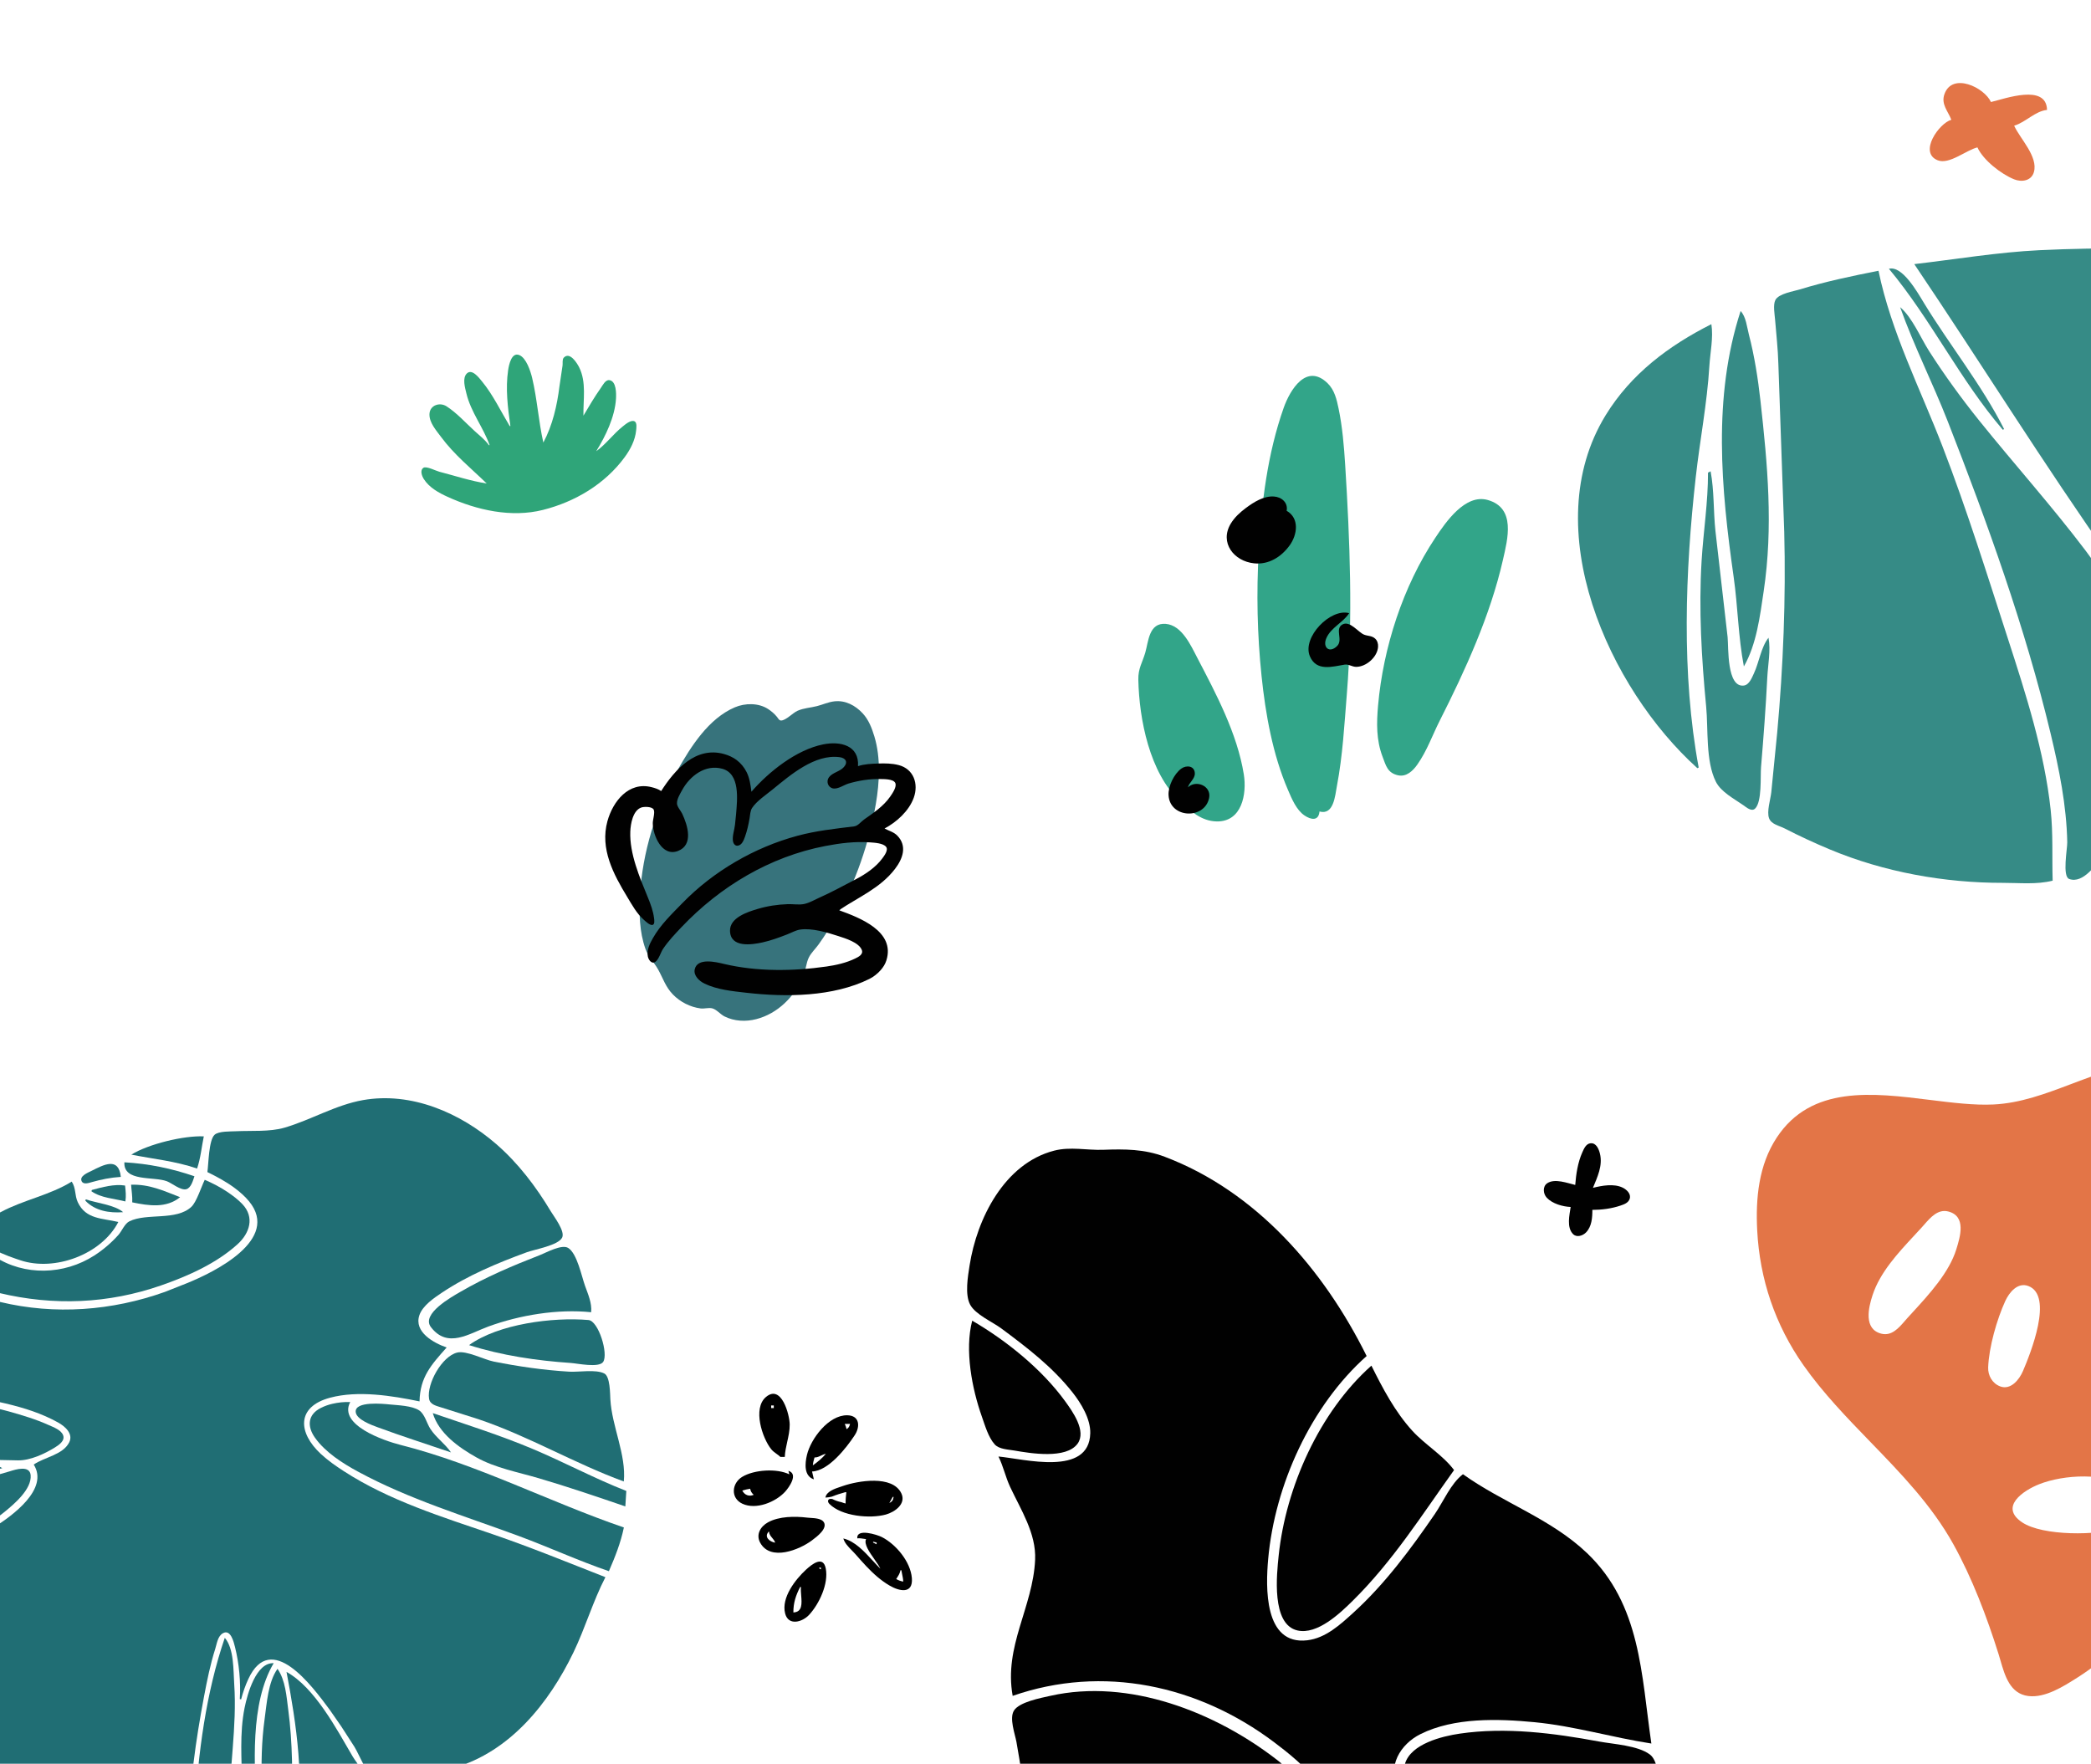 <svg width="428" height="361" viewBox="0 0 428 361" fill="none" xmlns="http://www.w3.org/2000/svg">
<g clip-path="url(#clip0_130_426)">
<path d="M104.472 87.189L104.34 87.219C102.534 84.236 100.9 80.786 98.682 78.098C98.072 77.359 96.635 75.405 95.561 76.439C94.582 77.381 95.193 79.388 95.461 80.511C96.374 84.344 98.914 87.453 100.213 91.101L100.08 91.131C99.29 90.01 98.179 89.159 97.178 88.249C95.33 86.569 93.499 84.509 91.39 83.159C89.996 82.266 87.976 82.943 87.906 84.745C87.838 86.498 89.292 88.1 90.262 89.412C92.978 93.085 96.379 95.816 99.624 98.961C96.323 98.456 93.135 97.385 89.908 96.551C89.219 96.373 87.267 95.354 86.677 95.747C85.895 96.266 86.374 97.47 86.76 98.07C87.877 99.815 89.803 100.867 91.625 101.696C97.612 104.426 104.664 106 111.129 104.373C117.71 102.715 123.828 99.089 127.869 93.571C129.028 91.988 130.005 90.122 130.204 88.127C130.252 87.644 130.436 86.507 129.883 86.237C129.13 85.868 127.96 86.895 127.431 87.317C125.519 88.844 124.021 90.944 122.037 92.358C123.962 89.248 125.862 85.329 126.085 81.61C126.147 80.567 126.175 77.996 124.724 77.809C123.924 77.706 123.386 78.831 122.999 79.379C121.697 81.224 120.574 83.141 119.422 85.08C119.352 81.822 120.076 78.219 118.537 75.164C118.096 74.288 116.621 71.918 115.397 73.207C115.056 73.565 115.209 74.343 115.149 74.804L114.521 79.021C114.03 83.007 113.104 87.044 111.214 90.585C110.226 86.206 109.963 81.719 108.919 77.334C108.592 75.966 107.72 73.276 106.315 72.687C104.691 72.004 104.169 74.703 104.008 75.772C103.448 79.515 103.933 83.468 104.472 87.189Z" fill="#2FA579"/>
<path d="M399.41 24.516C396.915 25.209 392.635 31.238 396.64 32.814C398.985 33.736 402.45 30.726 404.753 30.168C405.962 32.812 409.627 35.642 412.272 36.707C413.79 37.317 415.802 37.044 416.315 35.215C417.209 32.024 413.45 28.37 412.272 25.727C414.633 25.032 416.534 22.755 419 22.497C418.871 17.068 410.359 20.219 407.523 20.882C406.142 17.871 399.6 14.757 398.001 19.268C397.265 21.345 398.743 22.748 399.41 24.516Z" fill="#E37547"/>
<path d="M270.084 166.1C273.004 166.901 273.273 162.855 273.644 160.905C274.847 154.591 275.172 148.297 275.69 141.915C276.934 126.569 276.302 110.525 275.341 95.174C275.101 91.331 274.775 87.41 273.993 83.635C273.608 81.772 273.16 79.825 271.746 78.449C267.417 74.235 264.055 79.785 262.748 83.491C259.439 92.873 258.23 102.879 257.654 112.761C257.156 121.293 257.339 129.878 258.224 138.382C259.035 146.183 260.511 154.456 263.632 161.687C264.4 163.468 265.347 165.792 267.017 166.916C268.367 167.824 269.909 168.074 270.084 166.1Z" fill="#32A589"/>
<path d="M304.529 102.341C299.905 101.025 295.923 106.872 293.795 110.064C287.175 119.994 283.119 132.548 282.071 144.421C281.755 147.999 281.694 151.486 282.991 154.882C283.681 156.689 283.988 158.196 286.141 158.686C287.883 159.081 289.221 157.76 290.13 156.463C292.095 153.662 293.193 150.476 294.725 147.449C299.941 137.144 305.048 125.952 307.618 114.648C308.614 110.269 310.307 103.984 304.529 102.341Z" fill="#32A589"/>
<path d="M238.614 127.698C235.158 127.414 235.078 131.328 234.424 133.574C233.816 135.665 232.951 136.801 233 139.126C233.172 147.229 235.313 158.184 241.489 163.964C243.644 165.981 245.873 168.069 249.03 168.133C254.216 168.237 255.235 162.503 254.592 158.499C253.247 150.133 248.916 142.007 245.03 134.566C243.73 132.075 241.899 127.969 238.614 127.698Z" fill="#32A589"/>
<path d="M263.36 104.55C263.681 102.899 262.342 101.722 260.74 101.624C258.649 101.496 256.651 102.762 255.039 103.958C253.834 104.853 252.684 105.899 251.908 107.198C249.587 111.083 252.556 114.882 256.709 115.306C259.708 115.612 262.282 113.978 263.981 111.621C265.554 109.44 266.017 106.074 263.36 104.55Z" fill="#010101"/>
<path d="M276.157 125.504C272.319 124.444 266.476 130.461 268.116 134.328C269.471 137.523 272.763 136.421 275.235 136.04C276.057 135.914 276.768 136.492 277.59 136.494C279.642 136.5 281.968 134.471 282.073 132.363C282.103 131.749 281.934 131.137 281.473 130.712C280.81 130.103 280.01 130.206 279.234 129.911C278.043 129.46 276.322 126.973 274.79 127.812C273.149 128.712 274.956 130.974 273.698 132.221C272.097 133.807 270.671 132.497 271.487 130.62C272.44 128.427 274.921 127.429 276.157 125.504Z" fill="#010101"/>
<path d="M243.153 161.154C243.433 160.115 244.611 159.416 244.566 158.276C244.503 156.714 242.825 156.568 241.788 157.327C240.3 158.417 239.087 160.945 239.189 162.766C239.456 167.528 246.564 167.792 247.487 163.348C248.006 160.849 244.791 159.554 243.153 161.154Z" fill="#010101"/>
<path fill-rule="evenodd" clip-rule="evenodd" d="M175.482 314.873C175.956 314.824 176.389 314.894 176.841 314.967C176.983 314.99 177.126 315.013 177.274 315.033C176.782 316.03 177.978 317.731 179.013 319.204C179.518 319.922 179.984 320.586 180.199 321.088C179.708 320.606 179.202 320.055 178.677 319.484C176.923 317.572 174.96 315.433 172.619 314.902C172.895 315.851 173.655 316.623 174.378 317.358C174.624 317.607 174.865 317.852 175.082 318.098L175.22 318.255C176.639 319.868 178.01 321.427 179.611 322.774C180.356 323.402 181.151 323.984 182.024 324.504C184.085 325.73 186.925 326.347 186.646 322.99C186.366 319.639 183.384 316.073 180.491 314.605C179.513 314.108 175.252 312.769 175.482 314.873ZM184.498 321.402L184.319 321.404C184.201 322.024 183.906 322.482 183.577 322.992C183.533 323.061 183.488 323.131 183.442 323.202C183.924 323.466 184.338 323.633 184.88 323.724C184.863 323.202 184.759 322.711 184.655 322.216C184.598 321.948 184.541 321.679 184.498 321.402ZM178.711 315.555L179.428 315.727L179.432 316.085L178.713 315.734L178.711 315.555Z" fill="black"/>
<path fill-rule="evenodd" clip-rule="evenodd" d="M173.055 305.457L173.059 305.413C172.13 305.671 171.186 305.957 170.29 306.328C169.856 306.437 169.413 306.514 168.954 306.529C169.144 305.283 170.84 304.721 172.055 304.318C172.217 304.265 172.369 304.214 172.509 304.165C175.573 303.094 182.666 301.858 184.49 305.655C185.534 307.829 183.133 309.495 181.338 309.995C178.095 310.896 172.255 310.358 169.761 307.816C169.262 307.306 169.458 306.695 170.213 306.8C170.269 306.808 170.325 306.817 170.381 306.828C170.953 307.124 171.589 307.346 172.222 307.469C172.506 307.578 172.792 307.675 173.083 307.739C173.075 306.948 173.147 306.196 173.238 305.411C173.177 305.425 173.116 305.441 173.055 305.457ZM182.912 306.385L182.733 306.387L182.03 307.647C182.625 307.34 182.816 307.048 182.912 306.385Z" fill="black"/>
<path fill-rule="evenodd" clip-rule="evenodd" d="M166.589 302.795L166.215 301.188C169.574 301.074 173.253 296.346 174.952 293.76C176.086 292.034 176.002 289.732 173.434 289.683C169.62 289.609 165.961 294.485 165.173 297.798C164.756 299.551 164.518 302.113 166.589 302.795ZM173.989 291.444L172.915 291.455C173.079 291.818 173.197 292.137 173.284 292.525C173.742 292.232 173.867 291.971 173.989 291.444ZM168.03 297.945C168.346 297.794 168.667 297.641 169.041 297.579C168.285 298.471 167.338 299.265 166.381 299.933C166.424 299.367 166.556 298.861 166.722 298.319C167.222 298.33 167.623 298.139 168.03 297.945Z" fill="black"/>
<path fill-rule="evenodd" clip-rule="evenodd" d="M169.019 321.024C168.486 318.354 166.241 320.126 164.989 321.275C162.825 323.264 159.883 327.006 160.703 330.237C161.37 332.868 164.245 332.006 165.605 330.541C167.68 328.306 169.642 324.142 169.019 321.024ZM168.027 320.855L167.669 320.859C167.677 320.881 167.684 320.901 167.69 320.919C167.725 321.024 167.743 321.076 167.778 321.11C167.812 321.143 167.863 321.16 167.965 321.192C167.985 321.198 168.007 321.205 168.031 321.213L168.027 320.855ZM163.773 324.836L163.952 324.834C163.894 325.335 163.943 325.941 163.992 326.56C164.125 328.214 164.265 329.96 162.395 330.04C162.375 328.101 162.894 326.551 163.773 324.836Z" fill="black"/>
<path fill-rule="evenodd" clip-rule="evenodd" d="M160.636 298.203L159.741 298.212C159.488 297.967 159.209 297.766 158.931 297.565C158.546 297.286 158.163 297.009 157.851 296.621C156.018 294.333 154.023 288.286 156.771 285.951C159.96 283.241 161.622 289.582 161.642 291.571C161.654 292.791 161.392 293.962 161.132 295.128C160.905 296.147 160.679 297.162 160.636 298.203ZM157.843 287.672L158.38 287.667L158.386 288.204L157.849 288.209L157.843 287.672Z" fill="black"/>
<path fill-rule="evenodd" clip-rule="evenodd" d="M165.871 310.683C166.861 310.745 168.199 310.83 168.64 311.584C169.403 312.886 167.21 314.527 166.279 315.224C166.245 315.25 166.212 315.274 166.181 315.298C163.645 317.206 157.733 319.619 155.612 315.791C154.675 314.099 155.653 312.449 157.194 311.596C159.474 310.338 162.718 310.331 165.238 310.633C165.418 310.654 165.634 310.668 165.871 310.683ZM158.669 315.761C157.487 315.561 156.3 314.544 157.392 313.448C157.444 314.054 157.748 314.414 158.056 314.781C158.295 315.065 158.537 315.353 158.669 315.761Z" fill="black"/>
<path fill-rule="evenodd" clip-rule="evenodd" d="M161.567 301.772L161.381 301.058C163.482 301.672 161.517 304.447 160.679 305.354C158.741 307.453 154.771 309.087 151.965 307.791C149.489 306.648 149.766 303.596 151.909 302.292C154.351 300.807 158.994 300.514 161.567 301.772ZM153.544 304.718C153.666 305.288 153.847 305.567 154.273 305.964C153.311 306.378 152.4 306.006 151.937 305.093C152.472 304.937 152.993 304.799 153.544 304.718Z" fill="black"/>
<path d="M176.574 146.003C175.08 144.396 173.059 143.296 170.791 143.551C169.522 143.694 168.441 144.219 167.229 144.528C165.871 144.876 164.562 144.908 163.241 145.485C162.298 145.897 160.875 147.452 159.891 147.477C159.471 147.488 159.252 146.998 159.026 146.72C158.509 146.084 157.895 145.566 157.211 145.12C155.265 143.851 152.513 143.879 150.403 144.78C145.029 147.075 141.408 152.827 138.657 157.683C134.303 165.37 131.463 174.502 130.996 183.326C130.803 186.986 130.873 190.719 132.114 194.217C132.7 195.869 133.877 196.955 134.702 198.426C135.73 200.26 136.207 201.975 137.736 203.554C139.221 205.087 141.286 206.134 143.394 206.409C144.171 206.51 145.051 206.2 145.792 206.393C146.681 206.626 147.455 207.62 148.291 208.042C150.294 209.05 152.666 209.156 154.81 208.597C159.19 207.459 162.568 204.045 164.369 199.984C164.941 198.695 164.959 197.126 165.602 195.898C166.089 194.968 166.974 194.131 167.588 193.269C168.87 191.472 170.075 189.554 171.156 187.634C175.128 180.578 177.916 172.497 179.275 164.53C180.033 160.088 180.29 155.118 178.978 150.753C178.464 149.049 177.809 147.328 176.574 146.003Z" fill="#37737C"/>
<path d="M175.622 156.821C175.895 152.573 172.026 151.655 168.501 152.361C163.022 153.46 157.402 157.916 153.807 162.055C153.629 160.693 153.455 159.323 152.84 158.075C152.354 157.089 151.647 156.216 150.769 155.558C150.012 154.99 149.127 154.596 148.218 154.34C142.407 152.701 138.106 157.566 135.334 161.916C134.75 161.512 134.043 161.289 133.357 161.116C128.677 159.934 125.448 164.023 124.33 168.092C122.784 173.728 125.557 178.931 128.367 183.558C129.386 185.237 130.296 186.949 131.792 188.273C132.185 188.619 132.907 189.33 133.464 189.328C134.091 189.325 133.924 188.284 133.874 187.902C133.68 186.424 133.18 185.084 132.619 183.714C130.939 179.604 128.837 174.719 129.013 170.213C129.072 168.668 129.526 165.893 131.264 165.284C131.838 165.083 133.489 165.065 133.805 165.724C134.101 166.342 133.612 167.77 133.614 168.477C133.623 170.996 135.51 175.435 138.77 174.179C142.024 172.926 140.73 168.878 139.641 166.558C139.344 165.926 138.588 165.146 138.568 164.441C138.543 163.552 139.193 162.508 139.606 161.751C141.197 158.83 144.345 156.395 147.839 157.35C151.536 158.361 150.906 163.67 150.669 166.599L150.443 168.815C150.327 169.881 149.875 171.056 150.019 172.131C150.081 172.589 150.405 173.141 150.935 173.106C151.842 173.047 152.235 171.974 152.488 171.269C152.922 170.054 153.202 168.807 153.422 167.538C153.54 166.852 153.553 165.962 153.949 165.368C154.906 163.932 156.814 162.675 158.142 161.591C161.775 158.63 166.758 154.317 171.852 154.978C173.077 155.137 173.64 155.974 172.733 157.003C171.909 157.938 170.413 158.113 169.68 159.09C169.064 159.912 169.446 161.16 170.5 161.375C171.499 161.578 172.774 160.638 173.73 160.361C175.754 159.772 177.974 159.412 180.085 159.456C180.844 159.47 182.818 159.417 183.236 160.229C183.642 161.018 182.641 162.43 182.209 163.051C180.831 165.036 178.818 166.361 176.871 167.733C176.255 168.168 175.614 169.048 174.848 169.143C170.884 169.633 167.068 170.032 163.187 171.081C154.42 173.449 146.036 178.318 139.697 184.83C137.522 187.066 135.205 189.264 133.65 192.007C133.013 193.13 132.32 194.455 132.608 195.788C132.754 196.464 133.401 197.443 134.183 196.846C134.891 196.304 135.228 194.939 135.738 194.189C136.831 192.575 138.149 191.189 139.485 189.78C147.398 181.442 157.557 175.357 168.91 173.167C171.934 172.585 175.037 172.192 178.12 172.422C178.989 172.488 180.777 172.573 181.373 173.335C181.893 173.998 180.971 175.197 180.583 175.72C179.215 177.564 177.12 178.962 175.104 180.007C172.619 181.297 170.18 182.645 167.617 183.781C166.649 184.211 165.694 184.79 164.652 185.021C163.583 185.257 162.349 185.028 161.254 185.064C159.167 185.132 157.09 185.446 155.088 186.043C153.032 186.655 149.373 187.817 149.423 190.514C149.49 194.038 153.842 193.387 156.079 192.894C157.795 192.516 159.466 191.898 161.101 191.265C161.977 190.927 162.885 190.391 163.822 190.262C166.226 189.928 169.336 190.866 171.606 191.603C173.009 192.059 175.749 192.885 176.387 194.403C176.789 195.358 175.699 195.876 175.008 196.209C173.19 197.088 171.149 197.545 169.158 197.83C162.333 198.806 154.905 198.897 148.171 197.294C146.543 196.906 142.718 195.969 142.197 198.424C141.924 199.712 143.16 200.821 144.203 201.326C146.803 202.584 149.952 202.879 152.788 203.202C160.855 204.126 170.521 204.048 177.945 200.374C178.802 199.95 179.618 199.297 180.249 198.585C180.775 197.989 181.195 197.333 181.434 196.571C183.306 190.594 175.901 187.822 171.728 186.306C175.722 183.613 180.161 181.81 183.189 177.861C184.788 175.775 185.743 173.164 183.664 171.035C182.928 170.282 181.949 170.066 181.055 169.583C183.539 168.264 186.059 165.986 187.034 163.282C188.055 160.448 187.029 157.388 183.921 156.592C182.572 156.246 181.148 156.23 179.765 156.278C178.426 156.327 176.896 156.38 175.622 156.821Z" fill="#010101"/>
<path d="M322.429 242.537C320.833 242.165 318.255 241.16 316.709 242.182C315.704 242.847 315.862 244.352 316.595 245.143C317.74 246.381 319.863 246.976 321.493 247.047C321.257 248.676 320.628 251.24 321.987 252.599C322.743 253.355 323.989 252.927 324.639 252.259C325.819 251.045 325.937 249.237 325.937 247.641C327.839 247.641 329.858 247.383 331.667 246.77C332.411 246.518 333.294 246.222 333.573 245.385C333.913 244.359 332.949 243.485 332.134 243.087C330.351 242.216 327.898 242.669 326.054 243.13C326.952 240.94 328.097 238.586 327.485 236.127C327.252 235.191 326.733 233.911 325.586 234.005C324.641 234.082 324.207 235.126 323.868 235.889C322.955 237.948 322.603 240.303 322.429 242.537Z" fill="#010101"/>
<path d="M42.45 239.905C44.403 240.862 46.35 241.9 48.093 243.212C49.151 244.01 50.156 244.884 50.997 245.913C57.385 253.723 43.941 260.37 38.18 262.68L33.749 264.434C22.93 268.296 11.249 269.18 0.047 266.494C-4.931 265.299 -9.573 262.967 -14.377 261.306C-20.143 270.546 -27.111 279.392 -30.904 289.755C-27.283 289.05 -23.828 287.496 -20.169 286.797C-13.227 285.471 -5.702 285.633 1.175 287.272C4.947 288.171 8.513 289.284 11.916 291.174C13.282 291.934 15.043 293.449 14.175 295.207C12.889 297.807 9.069 298.242 6.906 299.774C10.075 304.789 2.501 310.263 -1.199 312.582C-9.146 317.564 -18.591 320.005 -27.734 321.765C-30.658 322.328 -33.571 322.944 -36.523 323.341C-38.257 323.576 -40.69 323.695 -42.135 324.776C-43.422 325.737 -43.317 328.438 -43.393 329.882C-43.635 334.419 -43.943 338.801 -43.591 343.342C-42.798 353.501 -39.772 364.717 -32.311 372.112C-29.095 375.296 -25.321 376.593 -21.761 379.118C-17.455 382.171 -13.146 385.491 -8.061 387.281C-5.959 381.147 -4.491 375.042 -1.376 369.28C-0.655 367.948 0.853 364.254 2.754 364.406C4.121 364.518 4.198 366.709 4.312 367.701C4.715 371.236 4.752 374.866 4.697 378.42L4.961 378.511C5.759 376.181 6.778 373.648 8.375 371.74C9.082 370.897 10.389 369.825 11.359 370.94C12.508 372.263 12.423 374.73 12.455 376.374C12.546 381.263 12.272 386.783 11.378 391.591C13.982 392.237 16.99 391.815 19.634 391.571C26.471 390.935 32.914 389.156 39.435 387.091C39.352 382.887 38.605 378.716 38.654 374.472C38.761 365.342 40.066 356.255 41.753 347.302C42.371 344.023 43.039 340.681 44.054 337.503C44.389 336.448 44.551 334.9 45.625 334.295C47.214 333.399 47.846 336.094 48.104 337.127C48.942 340.467 49.303 344.322 49.086 347.757L49.35 347.847C49.732 346.381 50.197 345.032 50.838 343.651C55.46 333.699 63.816 344.997 67.483 349.953L69.849 353.364L72.543 357.537C73.675 359.401 74.918 362.968 76.738 364.207C77.837 364.954 80.191 363.914 81.357 363.623C85.156 362.675 89.08 362.94 92.86 361.865C104.38 358.588 112.374 348.594 117.375 338.224C119.816 333.164 121.339 327.819 123.918 322.821C116.297 319.839 108.748 316.74 100.989 314.08C90.557 310.505 79.699 307.166 70.373 301.123C68.731 300.06 67.12 298.94 65.684 297.61C60.966 293.24 60.646 287.934 67.572 286.085C73.27 284.564 80.193 285.664 85.872 286.843C85.972 281.851 88.268 279.365 91.423 275.805C88.795 274.896 84.668 272.649 85.846 269.189C86.51 267.243 88.826 265.675 90.45 264.591C95.778 261.035 101.827 258.515 107.825 256.315C109.433 255.725 114.283 254.914 115.065 253.312C115.701 252.006 113.411 249.051 112.753 247.955C109.697 242.861 106.07 238.074 101.569 234.17C94.195 227.775 84.21 223.43 74.309 225.171C68.678 226.164 63.694 229.22 58.233 230.816C55.176 231.709 51.436 231.386 48.261 231.548C47.172 231.604 44.761 231.504 43.926 232.265C42.718 233.365 42.694 238.248 42.45 239.905Z" fill="#206E74"/>
<path d="M120.999 268.591C121.186 266.723 120.362 264.897 119.738 263.16C119.038 261.205 118.138 256.618 116.322 255.445C115.02 254.602 111.853 256.372 110.582 256.866C104.966 259.052 99.447 261.387 94.233 264.417C92.497 265.425 86.137 268.941 88.205 271.638C91.63 276.103 96.013 272.961 99.964 271.516C106.383 269.169 114.16 267.882 120.999 268.591Z" fill="#206E74"/>
<path d="M26.882 236.334C31.483 237.249 35.852 237.643 40.341 239.182C41.07 237.038 41.259 234.803 41.715 232.595C37.601 232.411 30.368 234.167 26.882 236.334Z" fill="#206E74"/>
<path d="M25.46 237.905C25.238 241.949 31.448 240.754 34.149 241.777C35.195 242.173 36.999 243.715 38.139 243.406C39.127 243.139 39.506 241.593 39.8 240.761C35.134 239.162 30.397 238.182 25.46 237.905Z" fill="#206E74"/>
<path d="M41.909 241.484C41.205 242.913 40.239 246.023 39.173 247.016C36.056 249.924 30.096 248.231 26.506 249.971C25.506 250.457 24.957 251.963 24.228 252.775C22.794 254.38 21.127 255.806 19.316 256.973C13.123 260.965 5.004 261.211 -1.173 257.162C-3.18 255.848 -4.286 253.954 -6.024 252.405C-8.523 254.54 -11.738 257.232 -13.136 260.261C-8.883 261.718 -4.574 263.595 -0.202 264.644C10.948 267.318 22.175 266.873 33.033 263.083C38.514 261.171 44.283 258.608 48.627 254.668C51.111 252.413 52.154 249.156 49.625 246.478C48.748 245.548 47.688 244.747 46.634 244.03C45.15 243.021 43.553 242.197 41.909 241.484Z" fill="#206E74"/>
<path d="M96.009 275.319C102.657 277.444 109.899 278.509 116.85 278.977C118.169 279.067 122.614 280.02 123.458 278.762C124.571 277.106 122.504 270.363 120.452 270.186C113.157 269.562 102.031 270.977 96.009 275.319Z" fill="#206E74"/>
<path d="M24.731 240.89C24.283 236.722 21.25 238.394 18.661 239.692C18.002 240.024 16.215 240.715 16.711 241.77C17.071 242.534 18.178 242.132 18.765 241.965C20.736 241.408 22.681 241.019 24.731 240.89Z" fill="#206E74"/>
<path d="M26.834 242.493C26.913 243.705 27.129 244.888 27.069 246.103C30.466 246.799 34.01 247.349 36.858 245.046C33.49 243.727 30.561 242.362 26.834 242.493Z" fill="#206E74"/>
<path d="M18.806 243.565L18.716 243.828C20.662 245.209 23.39 245.33 25.661 245.914C25.837 244.807 25.725 243.768 25.599 242.658C23.358 242.31 20.964 242.986 18.806 243.565Z" fill="#206E74"/>
<path d="M14.678 241.856C10.234 244.62 4.862 245.579 0.202 248.069C-1.075 248.752 -3.918 249.992 -4.36 251.505C-5.356 254.908 1.977 257.218 4.153 257.952C11.154 260.313 20.78 256.778 24.218 250.125C21.014 249.33 17.589 249.626 15.922 246.076C15.255 244.65 15.583 243.204 14.678 241.856Z" fill="#206E74"/>
<path d="M127.686 303.233C128.218 297.751 125.241 291.981 124.932 286.408C124.866 285.227 124.884 281.754 123.705 281.135C121.987 280.235 118.474 280.874 116.534 280.759C111.306 280.447 106.174 279.706 101.042 278.685C99.099 278.295 95.444 276.384 93.579 276.847C90.444 277.623 87.33 283.225 87.821 286.29C88.023 287.556 89.414 287.762 90.444 288.116L97.886 290.472C108.185 293.935 117.555 299.525 127.686 303.233Z" fill="#206E74"/>
<path d="M17.558 245.489L17.467 245.752C19.464 247.86 22.399 248.322 25.203 248.11C23.54 246.634 19.719 246.23 17.558 245.489Z" fill="#206E74"/>
<path d="M88.585 289.243C89.813 293.387 93.942 296.305 97.552 298.322C101.371 300.46 106.047 301.325 110.241 302.559C116.205 304.315 122.111 306.321 127.998 308.339L128.199 305.173C121.708 302.633 115.479 299.284 109.05 296.578C102.328 293.747 95.461 291.6 88.585 289.243Z" fill="#206E74"/>
<path d="M92.31 297.284C91.119 295.517 89.262 294.274 88.077 292.445C87.354 291.33 86.931 289.417 85.784 288.674C84.294 287.71 81.498 287.641 79.766 287.467C78.494 287.337 72.598 286.731 72.808 289.014C72.949 290.563 76.069 291.679 77.284 292.131C82.246 293.967 87.307 295.569 92.31 297.284Z" fill="#206E74"/>
<path d="M124.633 321.596C125.904 318.661 127.048 315.795 127.699 312.648C112.306 307.372 97.726 299.722 81.94 295.738C78.578 294.889 69.186 291.658 71.685 286.98C70.462 286.919 69.224 287.06 68.028 287.335C67.216 287.519 66.436 287.801 65.691 288.172C62.998 289.511 62.808 291.931 64.471 294.274C66.587 297.255 70.114 299.505 73.285 301.221C83.751 306.89 95.071 310.279 106.184 314.394C112.367 316.683 118.392 319.457 124.633 321.596Z" fill="#206E74"/>
<path d="M-34.672 298.169C-31.266 298.795 -27.323 298.259 -23.838 298.362L3.667 298.911C6.183 298.961 9.149 297.563 11.253 296.264C12.067 295.761 13.361 294.884 12.913 293.748C12.484 292.663 10.945 292.124 9.972 291.687C7.275 290.472 4.633 289.696 1.797 288.894C-6.354 286.598 -15.293 286.66 -23.482 288.729C-25.959 289.356 -29.553 290.025 -31.564 291.673C-33.211 293.02 -34.005 296.224 -34.672 298.169Z" fill="#206E74"/>
<path d="M-11.909 305.677C-10.611 305.945 -9.386 306.247 -8.128 306.678C-3.636 308.218 -2.391 311.086 -7.219 313.448C-12.225 315.897 -18.601 316.252 -23.294 319.126C-15.421 318.966 -5.087 314.376 0.907 309.481C2.862 307.887 6.512 304.835 6.277 301.955C6.102 299.851 3.19 300.773 2.016 301.147C-2.321 302.534 -8.043 303.311 -11.909 305.677Z" fill="#206E74"/>
<path d="M-38.266 306.936C-33.968 307.042 -29.367 305.772 -25.063 305.377C-21.872 305.082 -18.333 305.672 -15.223 305.032C-9.891 303.939 -4.833 301.706 0.468 300.508C-1.359 299.255 -5.761 300.185 -7.959 300.169C-14.194 300.12 -20.412 299.901 -26.64 299.663C-28.938 299.576 -33.033 298.992 -35.129 300.018C-36.987 300.928 -37.651 305.141 -38.266 306.936Z" fill="#206E74"/>
<path d="M-42.443 322.562C-39.15 322.726 -35.601 321.063 -32.479 320.136C-26.451 318.347 -20.393 316.652 -14.415 314.708C-11.199 313.66 -7.253 312.695 -4.895 310.139C-11.606 303.495 -22.795 308.539 -30.472 309.984C-32.488 310.363 -38.02 310.129 -39.397 311.613C-41.611 313.998 -41.665 319.526 -42.443 322.562Z" fill="#206E74"/>
<path d="M-39.258 309.831C-34.636 310.063 -26.575 309.09 -22.579 306.725C-26.61 306.467 -30.787 307.379 -34.771 307.913C-36.485 308.144 -38.489 308.06 -39.258 309.831Z" fill="#206E74"/>
<path d="M46.013 335.234C42.187 346.398 40.505 359.023 39.893 370.779C39.632 375.798 39.049 381.701 40.496 386.573L40.76 386.663C42.429 385.868 46.713 384.963 47.322 383.03C48.346 379.779 47.015 374.308 46.971 370.853C46.864 362.07 48.537 353.494 47.942 344.718C47.749 341.902 47.933 337.471 46.013 335.234Z" fill="#206E74"/>
<path d="M49.959 382.17C55.349 380.482 52.846 375.125 52.588 370.719C52.05 361.456 51.135 348.682 56.017 340.427C52.406 340.245 50.631 346.757 50.064 349.562C49.004 354.83 49.489 360.205 49.556 365.563C49.623 371.056 49.366 376.705 49.959 382.17Z" fill="#206E74"/>
<path d="M56.801 341.578C54.874 344.288 54.61 348.626 54.165 351.85C52.886 361.152 53.874 370.027 54.476 379.307C59.437 378.619 59.66 374.566 59.743 370.524C59.881 363.69 59.912 356.766 59.004 349.979C58.628 347.183 58.449 343.957 56.801 341.578Z" fill="#206E74"/>
<path d="M58.647 342.211C60.65 352.749 62.532 365.049 60.408 375.752C64.364 375.202 69.138 371.021 72.272 368.643C73.168 367.962 75.267 366.891 75.409 365.651C75.608 363.902 73.026 360.958 72.168 359.491C68.933 353.965 64.445 345.424 58.647 342.211Z" fill="#206E74"/>
<path d="M2.332 365.552C-2.607 372.208 -4.206 380.33 -6.833 387.996C-4.393 388.8 -3.779 386.914 -2.636 385.023C-1.154 382.573 0.669 379.636 3.463 378.585C3.525 374.398 3.682 369.849 2.859 365.733L2.332 365.552Z" fill="#206E74"/>
<path d="M10.213 371.782C8.693 373.27 6.182 377.294 6.275 379.499C6.329 380.812 7.299 382.253 7.632 383.543C8.301 386.137 8.479 388.807 8.471 391.477C10.829 391.75 10.254 388.477 10.393 386.842C10.744 382.628 12.457 375.586 10.213 371.782Z" fill="#206E74"/>
<path d="M3.012 379.901C0.386 382.43 -2.203 385.719 -3.67 389.08L2.484 390.895C2.557 387.321 3.166 383.645 3.539 380.082L3.012 379.901Z" fill="#206E74"/>
<path d="M5.551 381.948C4.529 384.938 4.323 387.979 3.892 391.084C4.91 391.295 5.935 391.458 6.973 391.552C7.488 388.74 7.143 384.358 5.551 381.948Z" fill="#206E74"/>
<path d="M257.641 440.864L257.923 440.724C258.498 428.86 262.019 412.033 272.303 404.676C281.818 397.866 300.745 399.387 302.352 413.433C302.951 418.68 300.115 424.038 297.352 428.311C291.096 437.982 282.793 446.492 274.586 454.524C284.935 461.396 298.123 460.553 309.733 458.927C316.351 458.002 322.702 457.709 329.157 455.67C343.264 451.216 356.104 441.376 359.862 426.585C364.048 410.107 353.077 393.607 346.074 379.488C331.754 385.838 313.192 383.417 299.629 376.608C294.843 374.205 288.859 371.037 286.222 366.097C283.824 361.606 286.61 357.005 290.764 354.938C297.65 351.508 306.654 351.788 314.105 352.505C322.277 353.295 329.977 355.637 338.011 356.87C335.952 342.824 335.882 328.408 324.83 317.878C317.444 310.842 307.627 307.596 299.448 301.748C296.967 303.637 295.441 307.347 293.679 309.913C288.795 317.025 283.444 324.253 277.031 330.078C274.332 332.531 271.341 335.3 267.566 335.74C258.683 336.77 259.065 324.823 259.582 319.071C260.937 304.018 268.273 287.75 279.733 277.555C270.985 259.917 257.177 243.896 238.403 236.768C234.239 235.188 230.188 235.18 225.833 235.344C222.459 235.469 219.107 234.655 215.753 235.524C205.61 238.146 199.961 249.395 198.46 259.029C198.114 261.253 197.468 264.939 198.57 267.03C199.635 269.051 203.149 270.565 204.963 271.914C210.284 275.87 215.384 279.756 219.531 285.001C221.292 287.228 223.233 290.426 223.163 293.357C222.95 302.264 209.62 298.607 204.373 298.124C205.369 300.134 205.804 302.289 206.742 304.304C208.938 309.018 212.124 313.85 211.875 319.269C211.427 329.014 205.437 336.955 207.282 347.114C225.695 340.706 245.263 344.887 260.83 356.627C266.063 360.574 276.06 368.539 271.485 376.164C268.559 381.033 261.289 381.666 256.231 382.171C241.531 383.645 227.597 380.281 213.207 378.148C218.695 389.211 226.832 397.293 234.324 406.899C241.476 416.069 247.569 425.988 253.775 435.777C254.92 437.584 256.538 439.033 257.641 440.864Z" fill="#010101"/>
<path d="M212.797 375.886C215.713 378.004 221.514 378.045 225.004 378.601C235.946 380.339 247.579 381.766 258.608 379.893C262.229 379.276 267.838 378.403 269.72 374.755C272.423 369.513 264.951 362.978 261.377 360.209C248.781 350.448 231.111 343.479 214.993 347.107C213.092 347.535 208.594 348.365 207.526 350.156C206.578 351.743 207.737 354.853 208.051 356.54C208.908 361.147 209.437 365.83 210.463 370.403C210.851 372.13 211.255 374.766 212.797 375.886Z" fill="#010101"/>
<path d="M260.181 443.457C262.065 446.596 265.829 449.404 268.8 451.44C269.778 452.11 271.261 453.417 272.54 453.161C273.604 452.948 274.523 451.648 275.255 450.924L281.512 444.451C287.463 438.113 293.413 431.519 297.588 423.838C300.127 419.171 301.318 413.869 298.301 409.138C292.75 400.432 278.38 402.152 271.771 408.551C265.8 414.329 263.3 422.983 261.583 430.854C260.925 433.87 258.495 440.647 260.181 443.457Z" fill="#010101"/>
<path d="M198.998 270.32C197.427 276.335 198.947 284.249 200.988 289.996C201.625 291.789 202.303 294.202 203.605 295.644C204.512 296.647 206.372 296.684 207.623 296.9C210.899 297.468 218.235 298.705 220.566 295.496C222.436 292.919 219.518 288.874 218.016 286.804C213.267 280.257 205.967 274.372 198.998 270.32Z" fill="#010101"/>
<path d="M297.626 300.901C295.369 297.853 291.686 295.708 289.099 292.873C285.557 288.991 283.026 284.194 280.709 279.523C270.046 289.011 263.196 304.415 261.732 318.355C261.328 322.205 260.19 332.523 265.583 333.729C269.645 334.639 274.271 330.228 276.88 327.653C285.07 319.57 290.981 310.176 297.626 300.901Z" fill="#010101"/>
<path d="M345.238 377.802C343.12 373.532 341.332 369.243 339.845 364.716C339.306 363.075 339.179 360.227 337.714 359.122C335.24 357.257 330.283 357.012 327.286 356.456C317.997 354.735 308.211 353.464 298.785 354.847C295.132 355.384 288.827 356.935 287.589 360.982C285.742 367.022 295.103 372.104 299.243 374.349C312.423 381.495 331.107 384.072 345.238 377.802Z" fill="#010101"/>
<path fill-rule="evenodd" clip-rule="evenodd" d="M423.866 221.911C426.431 220.941 428.995 219.97 431.61 219.209C431.713 219.756 431.798 220.352 431.885 220.966C432.409 224.635 433.025 228.953 438.079 227.496C441.824 226.414 444.461 221.029 446.168 217.543C446.279 217.315 446.387 217.096 446.49 216.886C446.679 216.503 446.845 216.082 447.015 215.651C447.491 214.444 447.992 213.172 449.089 212.523C453.121 210.135 459 211.479 462.95 213.28C472.904 217.822 479.797 227.704 483.504 237.703C485.234 242.362 486.317 247.378 486.527 252.341C487.662 279.268 470.343 297.545 453.279 315.552C450.534 318.449 447.795 321.34 445.141 324.258C444.029 325.48 442.944 326.705 441.865 327.922C436.843 333.589 431.98 339.077 425.369 343.275L425.154 343.411C422.336 345.201 418.605 347.571 415.18 347.149C411.44 346.69 410.376 343.009 409.463 339.852C409.333 339.404 409.206 338.967 409.076 338.55C406.69 330.956 403.664 322.961 399.789 316.005C395.373 308.077 389.109 301.608 382.841 295.137C377.992 290.13 373.141 285.121 369.143 279.434C363.359 271.207 360.187 261.84 359.674 251.806C359.342 245.262 359.976 238.468 363.668 232.855C370.732 222.116 383.286 223.675 395.049 225.136C399.618 225.704 404.067 226.256 408.029 226.068C413.576 225.804 418.721 223.857 423.866 221.911ZM470.078 227.644C466.473 226.282 457.618 233.999 464.118 236.278C468.65 237.868 476.402 230.037 470.078 227.644ZM456.929 252.127C453.975 250.637 449.599 254.412 448.101 256.793C444.432 262.644 441.556 271.248 440.881 278.097C440.604 280.906 440.921 284.678 443.73 286.186C447.815 288.378 451.105 284.618 453.228 281.639C457.534 275.584 459.285 267.917 459.675 260.593C459.825 257.76 459.919 253.631 456.929 252.127ZM393.872 250.647C395.147 249.189 396.67 247.447 398.753 247.962C402.537 248.901 401.226 253.147 400.429 255.719C398.955 260.468 394.894 264.896 391.456 268.645C391.119 269.011 390.789 269.371 390.468 269.724C390.282 269.929 390.094 270.146 389.901 270.369C388.636 271.832 387.181 273.513 385.084 272.981C381.416 272.053 382.442 267.671 383.282 265.11C384.817 260.433 388.446 256.526 391.816 252.897L391.818 252.895C392.344 252.33 392.863 251.771 393.366 251.217C393.531 251.036 393.699 250.844 393.872 250.647ZM415.148 263.216C412.976 262.418 411.265 264.532 410.459 266.284C408.73 270.055 407.105 275.736 406.951 279.883C406.891 281.529 407.785 283.15 409.392 283.766C411.573 284.596 413.321 282.384 414.075 280.625C415.59 277.073 420.414 265.156 415.148 263.216ZM417.37 303.803C422.483 301.775 431.001 301.364 435.78 304.436C439.733 306.979 437.887 311.418 434.049 312.727C429.405 314.313 418.125 314.432 413.894 311.593C409.173 308.419 414.142 305.086 417.37 303.803Z" fill="#E37547"/>
<path d="M386.635 55.013C395.226 65.319 401.162 77.725 409.947 87.963L410.213 87.829C405.664 78.832 399.086 70.663 393.834 62.058C392.448 59.782 389.388 54.317 386.635 55.013Z" fill="#368B86"/>
<path d="M391.829 54.06C405.485 74.31 418.363 95.078 432.418 114.996C436.704 121.071 441.895 126.844 446.805 132.428C449.296 135.266 452.616 138.291 454.393 141.612C458.31 136.582 461.193 130.468 464.337 124.937C473.309 109.154 480.695 92.624 487.223 75.704C489.402 70.054 491.374 64.332 493.268 58.579C494.074 56.13 495.632 52.913 495.103 50.311C469.33 52.383 443.248 49.948 417.433 51.211C408.835 51.631 400.368 53.072 391.829 54.06Z" fill="#368B86"/>
<path d="M455.865 143.205C461.243 149.691 468.052 156.645 472.068 164.059C474.231 162.967 478.203 161.158 479.643 159.223C481.221 157.105 481.582 153.706 482.307 151.214C483.998 145.391 485.732 139.594 487.224 133.714C491.948 115.113 495.256 96.343 498.77 77.493C500.453 68.479 502.881 59.474 504.166 50.407C502.689 50.445 499.564 49.903 498.402 50.893C496.772 52.281 496.23 56.253 495.691 58.248C494.254 63.574 492.336 68.988 490.281 74.103C482.927 92.404 475.304 110.434 465.281 127.469C462.251 132.617 459.67 138.581 455.865 143.205Z" fill="#368B86"/>
<path d="M482.039 157.356C488.778 153.947 490.822 143.798 493.16 137.088C499.964 117.578 504.695 97.853 507.574 77.387C508.509 70.742 508.753 64.096 509.089 57.407C509.16 55.962 509.713 51.693 507.964 51.06C505.297 50.096 505.11 54.539 504.813 56.087L500.96 75.052C497.722 92.545 494.883 110.12 490.516 127.38C488.706 134.534 486.583 141.597 484.627 148.708C483.834 151.594 482.476 154.393 482.039 157.356Z" fill="#368B86"/>
<path d="M510.834 51.713C512.149 59.818 510.484 69.428 509.381 77.489C507.166 93.674 503.997 109.444 499.37 125.151C497.778 130.555 496.031 136.009 493.935 141.242C492.779 144.135 490.459 147.926 490.545 151.06C513.299 133.629 529.469 105.811 539.954 79.632C541.856 74.883 545.178 67.278 542.926 62.209C541.275 58.488 539.374 59.696 536.351 58.225C530.926 55.587 525.074 54.53 519.285 53.076C516.827 52.46 513.299 51.179 510.834 51.713Z" fill="#368B86"/>
<path d="M455.348 147.471C458.601 153.915 463.68 160.311 468.078 166.073L469.408 165.402C466.634 161.289 463.387 157.556 460.507 153.543C459.116 151.602 457.521 148.556 455.348 147.471Z" fill="#368B86"/>
<path d="M420.151 180.258C420.006 175.406 420.264 170.64 419.746 165.779C418.481 153.943 414.679 142.094 411.017 130.806C406.754 117.654 402.629 104.411 397.653 91.499C393.028 79.495 387.098 67.993 384.504 55.422C379.188 56.464 373.574 57.645 368.403 59.239C367.103 59.64 364.06 60.094 363.392 61.417C362.888 62.416 363.252 64.353 363.337 65.44C363.576 68.427 363.927 71.45 364.005 74.448L365.209 108.88C365.563 122.476 365.003 136.432 363.769 149.958L362.562 162.136C362.41 163.606 361.577 166.135 362.114 167.51C362.593 168.743 364.232 169.021 365.284 169.563C368.341 171.136 371.405 172.554 374.568 173.874C385.649 178.503 398.014 180.728 410.014 180.704C413.383 180.698 416.832 181.089 420.151 180.258Z" fill="#368B86"/>
<path d="M388.929 62.865C391.763 70.833 395.623 78.424 398.7 86.299C406.8 107.031 414.535 128.462 419.725 150.104C421.474 157.384 422.997 164.892 423.14 172.408C423.165 173.721 422.085 179.385 423.535 179.911C426.421 180.957 429.103 176.846 430.546 175.057C435.85 168.481 440.712 161.658 445.726 154.865C446.856 153.333 451.054 148.754 450.543 146.823C450.099 145.137 448.165 143.362 447.211 141.901C444.03 137.044 440.629 132.243 437.117 127.641C433.479 122.883 430.556 117.549 426.935 112.758C420.01 103.597 412.294 95.013 405.105 86.069C401.488 81.57 397.978 76.734 394.872 71.879C393.109 69.121 391.416 64.98 388.929 62.865Z" fill="#368B86"/>
<path d="M347.431 157.235L347.697 157.1C344.144 137.913 344.93 116.986 347.098 97.667C347.955 90.025 349.422 82.569 349.887 74.9C350.055 72.144 350.73 69.083 350.293 66.353C341.558 70.762 333.849 76.528 328.653 84.991C314.456 108.121 329.305 140.912 347.431 157.235Z" fill="#368B86"/>
<path d="M356.28 63.663C350.55 81.311 352.281 99.976 354.859 118.11C355.721 124.182 355.792 130.374 356.95 136.411C359.554 131.853 360.239 126.135 361.003 121.015C362.979 107.802 361.803 95.136 360.336 81.973C359.838 77.502 359.11 72.839 357.975 68.481C357.578 66.961 357.39 64.817 356.28 63.663Z" fill="#368B86"/>
<path d="M349.606 96.734C349.626 102.752 348.662 108.779 348.296 114.779C347.691 124.711 348.282 134.749 349.229 144.647C349.673 149.27 349.097 155.772 351.211 159.999C352.272 162.122 354.988 163.513 356.855 164.824C357.446 165.24 358.519 166.195 359.24 165.508C360.689 164.125 360.3 158.917 360.462 156.997C360.975 150.897 361.433 144.788 361.74 138.677C361.873 136.018 362.474 133.161 361.992 130.528C360.446 132.496 360.076 135.539 359.004 137.834C358.603 138.693 358.044 140.172 356.949 140.318C353.418 140.789 353.826 132.51 353.62 130.416L351.124 108.649C350.694 104.623 350.89 100.441 350.138 96.466L349.606 96.734Z" fill="#368B86"/>
<path d="M429.876 179.019C433.042 179.51 437.221 177.967 440.292 177.168C448.892 174.925 456.965 171.684 464.885 167.685C461.424 161.213 456.019 155.739 452.555 149.215C449.236 151.369 446.52 157.251 444.256 160.55C439.851 166.968 434.166 172.558 429.876 179.019Z" fill="#368B86"/>
</g>
<defs>
<clipPath id="clip0_130_426">
<rect width="428" height="361" fill="white"/>
</clipPath>
</defs>
</svg>
